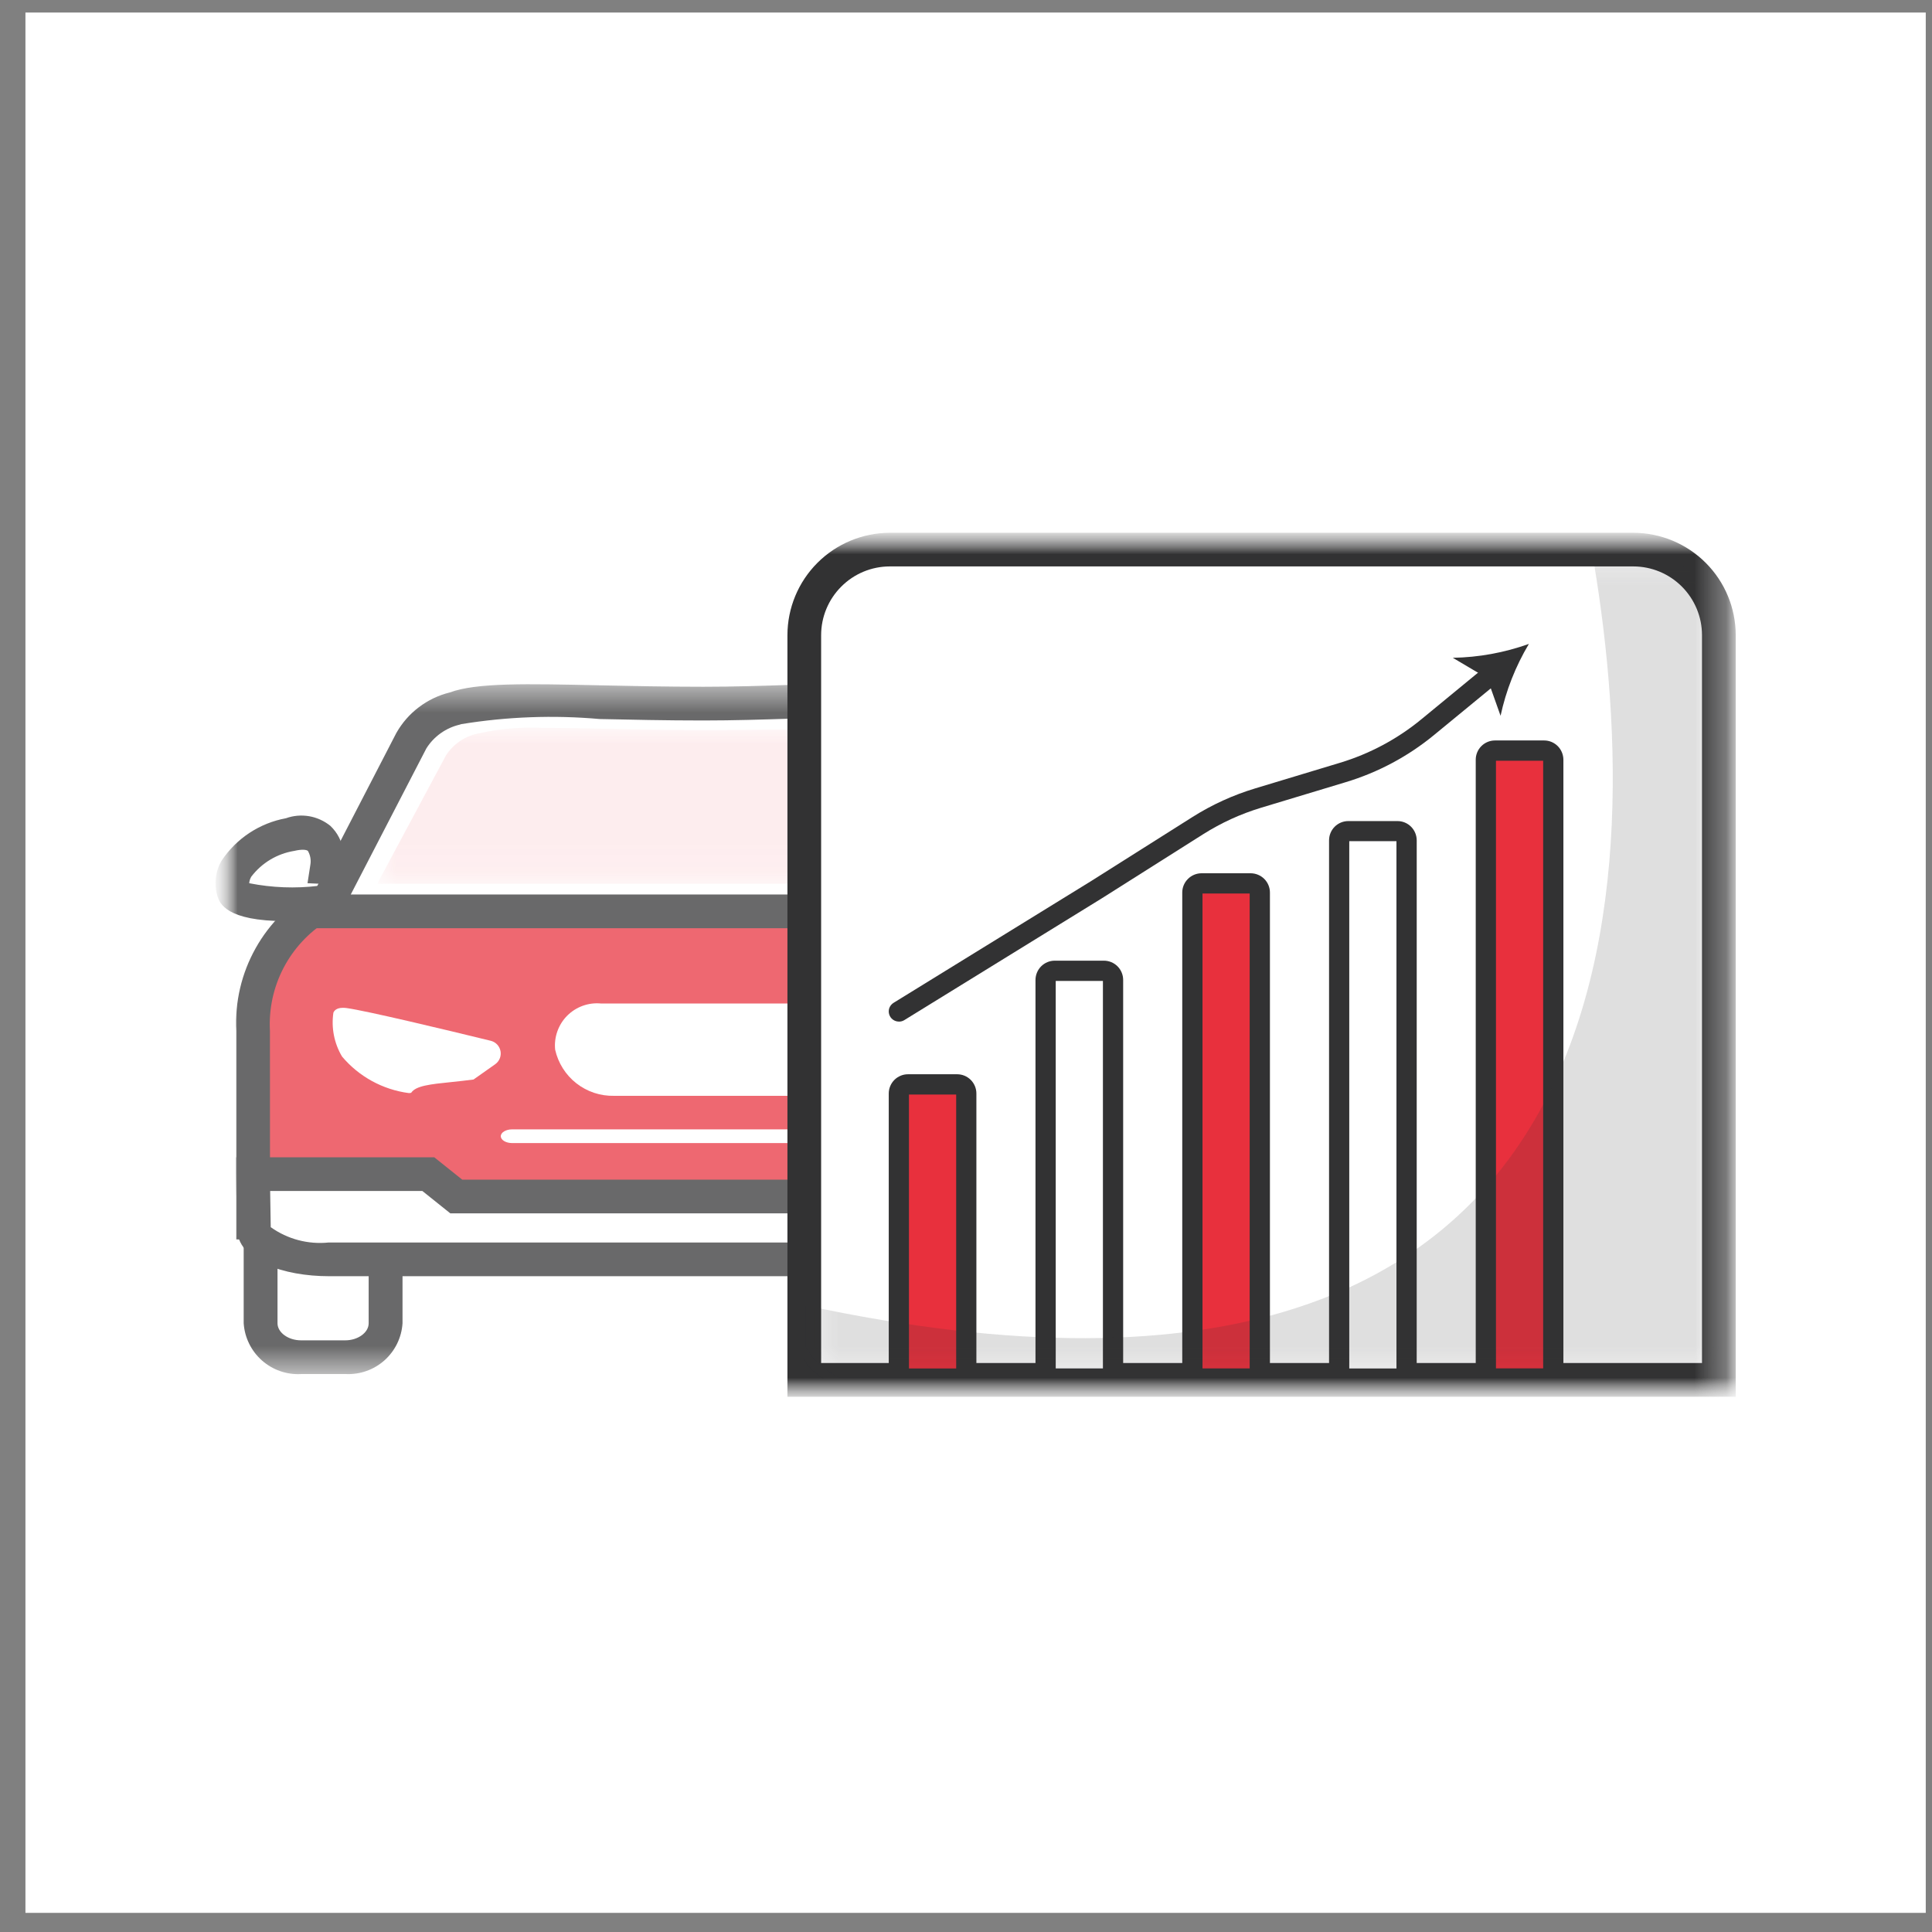 <svg width="61" height="61" viewBox="0 0 61 61" fill="none" xmlns="http://www.w3.org/2000/svg">
<rect x="0" y="0" width="61" height="61" fill="#808080" stroke="none"/>
<rect width="60" height="60" transform="translate(0.803 0.396)" fill="white"/>
<mask id="mask0_14283_165139" style="mask-type:luminance" maskUnits="userSpaceOnUse" x="6" y="16" width="49" height="29">
<path d="M54.803 16.822H6.803V44.1H54.803V16.822Z" fill="white"/>
</mask>
<g mask="url(#mask0_14283_165139)">
<mask id="mask1_14283_165139" style="mask-type:luminance" maskUnits="userSpaceOnUse" x="6" y="16" width="49" height="29">
<path d="M54.803 16.822H6.803V44.1H54.803V16.822Z" fill="white"/>
</mask>
<g mask="url(#mask1_14283_165139)">
<g opacity="0.73">
<mask id="mask2_14283_165139" style="mask-type:luminance" maskUnits="userSpaceOnUse" x="6" y="21" width="32" height="23">
<path d="M37.63 21.576H6.803V43.382H37.63V21.576Z" fill="white"/>
</mask>
<g mask="url(#mask2_14283_165139)">
<path d="M33.454 35.007H35.13C35.406 34.986 35.68 35.073 35.892 35.252C36.104 35.43 36.237 35.685 36.264 35.961V41.782C36.234 42.091 36.085 42.377 35.847 42.577C35.609 42.777 35.301 42.876 34.991 42.851H33.592C33.282 42.876 32.975 42.777 32.736 42.577C32.498 42.377 32.348 42.091 32.319 41.781V35.96C32.345 35.684 32.479 35.429 32.691 35.251C32.903 35.073 33.178 34.985 33.454 35.007Z" fill="white"/>
<path d="M34.992 43.383H33.593C33.142 43.407 32.7 43.252 32.362 42.952C32.024 42.652 31.818 42.231 31.788 41.781V35.961C31.814 35.543 32.003 35.153 32.315 34.875C32.627 34.597 33.036 34.453 33.454 34.475H35.13C35.547 34.453 35.957 34.596 36.269 34.875C36.581 35.153 36.771 35.543 36.796 35.961V41.781C36.767 42.232 36.562 42.654 36.224 42.953C35.886 43.253 35.443 43.408 34.992 43.383ZM33.454 35.539C33.134 35.539 32.853 35.735 32.853 35.96V41.779C32.853 42.071 33.192 42.318 33.593 42.318H34.992C35.393 42.318 35.731 42.072 35.731 41.781V35.961C35.731 35.732 35.46 35.539 35.13 35.539H33.454Z" fill="#323233"/>
<path d="M8.228 40.445V35.96C8.254 35.684 8.387 35.429 8.6 35.25C8.813 35.072 9.087 34.985 9.364 35.007H11.04C11.316 34.986 11.59 35.074 11.802 35.252C12.014 35.431 12.148 35.685 12.174 35.961V41.782C12.144 42.09 11.995 42.375 11.758 42.575C11.521 42.775 11.216 42.874 10.907 42.85H9.503C9.193 42.876 8.885 42.778 8.646 42.578C8.407 42.377 8.257 42.091 8.228 41.781V39.998" fill="white"/>
<path d="M10.902 43.384H9.504C9.052 43.409 8.608 43.254 8.27 42.954C7.931 42.654 7.724 42.232 7.694 41.78V35.961C7.72 35.543 7.909 35.153 8.221 34.875C8.533 34.597 8.943 34.453 9.36 34.475H11.042C11.46 34.453 11.869 34.597 12.181 34.875C12.493 35.153 12.683 35.543 12.709 35.961V41.781C12.68 42.232 12.474 42.653 12.137 42.953C11.799 43.253 11.357 43.407 10.906 43.383M8.762 40.442V41.78C8.762 42.072 9.101 42.319 9.503 42.319H10.902C11.302 42.319 11.64 42.073 11.64 41.782V35.961C11.64 35.736 11.359 35.539 11.039 35.539H9.363C9.043 35.539 8.762 35.735 8.762 35.96V40.442Z" fill="#323233"/>
<path d="M36.425 32.546C36.458 31.74 36.269 30.94 35.88 30.234C35.49 29.528 34.915 28.942 34.216 28.539H10.202C9.496 28.934 8.916 29.519 8.525 30.227C8.135 30.935 7.951 31.738 7.993 32.546V38.601H36.425V32.546Z" fill="#E8303D"/>
<path d="M36.957 39.133H7.46V32.545C7.414 31.636 7.626 30.731 8.072 29.937C8.517 29.142 9.178 28.49 9.978 28.055L10.084 28.006H34.342L34.451 28.059C35.242 28.503 35.895 29.157 36.338 29.949C36.781 30.74 36.996 31.639 36.96 32.545L36.957 39.133ZM8.525 38.068H35.892V32.548C35.922 31.861 35.77 31.178 35.453 30.568C35.135 29.958 34.662 29.443 34.082 29.074H10.332C9.747 29.437 9.27 29.952 8.951 30.563C8.633 31.174 8.485 31.86 8.523 32.548L8.525 38.068Z" fill="#323233"/>
<path d="M10.322 27.381C10.322 27.381 10.527 26.009 9.156 26.352C7.784 26.695 7.165 27.518 7.372 28.135C7.579 28.752 10.333 28.478 10.333 28.478L11.147 27.418L10.322 27.381Z" fill="white"/>
<path d="M9.032 29.083C7.132 29.083 6.938 28.514 6.869 28.303C6.81 28.116 6.792 27.919 6.814 27.724C6.836 27.529 6.898 27.341 6.997 27.172C7.229 26.825 7.528 26.527 7.877 26.297C8.226 26.068 8.617 25.91 9.028 25.835C9.263 25.75 9.516 25.729 9.763 25.771C10.009 25.814 10.24 25.92 10.434 26.078C10.654 26.289 10.798 26.568 10.84 26.871L12.19 26.931L10.617 28.985L10.387 29.007C9.859 29.06 9.411 29.082 9.029 29.082M7.868 27.886C8.588 28.029 9.326 28.057 10.055 27.969L10.104 27.904L9.709 27.886L9.799 27.305C9.826 27.154 9.798 26.999 9.721 26.866C9.678 26.829 9.54 26.807 9.29 26.866C8.75 26.953 8.264 27.245 7.933 27.681C7.897 27.742 7.875 27.811 7.869 27.881" fill="#323233"/>
<path d="M34.11 27.381C34.11 27.381 33.905 26.009 35.277 26.352C36.648 26.695 37.267 27.518 37.06 28.135C36.853 28.752 34.099 28.478 34.099 28.478L33.285 27.418L34.11 27.381Z" fill="white"/>
<path d="M35.401 29.083C35.022 29.083 34.574 29.06 34.044 29.008L33.814 28.985L32.241 26.932L33.591 26.872C33.633 26.569 33.776 26.289 33.998 26.078C34.191 25.92 34.422 25.814 34.668 25.771C34.914 25.729 35.167 25.75 35.403 25.835C35.813 25.91 36.205 26.068 36.553 26.297C36.902 26.527 37.201 26.825 37.433 27.172C37.532 27.341 37.594 27.529 37.617 27.724C37.639 27.919 37.62 28.116 37.562 28.303C37.492 28.514 37.302 29.083 35.398 29.083M34.377 27.968C35.105 28.057 35.843 28.029 36.563 27.885C36.557 27.814 36.536 27.745 36.5 27.684C36.169 27.248 35.683 26.957 35.143 26.87C34.892 26.807 34.755 26.83 34.712 26.87C34.635 27.003 34.607 27.159 34.634 27.31L34.71 27.886L34.324 27.907L34.377 27.968Z" fill="#323233"/>
<path d="M31.44 23.389C30.228 21.586 26.591 22.213 22.211 22.213C18.347 22.213 15.444 21.958 14.373 22.365C14.086 22.433 13.815 22.558 13.577 22.733C13.339 22.909 13.139 23.131 12.989 23.386L10.204 28.772H34.214C34.214 28.772 32.281 24.639 31.439 23.386" fill="white"/>
<path d="M35.053 29.307H9.327L12.513 23.144C12.692 22.827 12.934 22.549 13.225 22.329C13.515 22.109 13.848 21.95 14.201 21.863C15.045 21.552 16.603 21.586 18.953 21.638C19.924 21.659 21.026 21.683 22.21 21.683C23.156 21.683 24.058 21.654 24.93 21.625C28.194 21.519 30.771 21.435 31.884 23.091C32.739 24.363 34.62 28.378 34.699 28.548L35.053 29.307ZM11.075 28.242H33.375C32.778 26.997 31.593 24.569 31 23.685C30.215 22.519 27.898 22.594 24.964 22.69C24.083 22.719 23.172 22.748 22.209 22.748C21.015 22.748 19.907 22.723 18.93 22.702C17.473 22.573 16.005 22.628 14.561 22.864L14.521 22.878C14.303 22.928 14.097 23.02 13.915 23.15C13.733 23.279 13.578 23.443 13.46 23.633L11.075 28.242Z" fill="#323233"/>
<g opacity="0.12">
<mask id="mask3_14283_165139" style="mask-type:luminance" maskUnits="userSpaceOnUse" x="11" y="22" width="22" height="6">
<path d="M32.586 22.979H11.91V27.904H32.586V22.979Z" fill="white"/>
</mask>
<g mask="url(#mask3_14283_165139)">
<path d="M32.586 27.904H11.91L14.082 23.848C14.31 23.497 14.668 23.251 15.077 23.162H15.091L15.106 23.157C15.773 23.008 16.457 22.949 17.14 22.981C17.593 22.981 18.103 22.99 18.648 23.001L19.042 23.01C19.915 23.028 20.904 23.051 21.97 23.051H21.996C22.579 23.051 23.145 23.051 23.677 23.043L24.406 23.036H24.895C25.348 23.036 25.776 23.03 26.171 23.03C26.794 23.03 29.635 22.778 30.342 23.713C30.903 24.455 31.745 26.437 32.583 27.912" fill="#E8303D"/>
</g>
</g>
<path d="M27.83 39.762H34.06C35.364 39.762 36.422 39.318 36.422 38.767C36.422 38.216 36.413 37.497 36.413 37.072H30.747L29.865 37.778H14.405L13.523 37.072H7.993C7.993 37.513 8.017 38.77 8.017 38.77C8.017 39.318 9.074 39.765 10.378 39.765H27.83V39.762Z" fill="white"/>
<path d="M34.063 40.294H10.378C8.985 40.294 7.483 39.817 7.483 38.769C7.483 38.727 7.459 37.511 7.459 37.071V36.539H13.711L14.594 37.245H29.678L30.56 36.539H36.948V37.071C36.948 37.268 36.948 37.533 36.948 37.812C36.948 38.133 36.953 38.476 36.953 38.769C36.953 39.816 35.452 40.294 34.057 40.294M8.548 38.746C9.079 39.125 9.729 39.297 10.378 39.23H34.063C34.711 39.297 35.361 39.125 35.891 38.747C35.891 38.462 35.891 38.131 35.887 37.82C35.887 37.747 35.887 37.675 35.887 37.604H30.934L30.052 38.31H14.218L13.336 37.604H8.53C8.537 38.082 8.547 38.653 8.548 38.746Z" fill="#323233"/>
<path d="M16.17 36.091C15.973 36.091 15.812 35.994 15.812 35.874C15.812 35.755 15.973 35.658 16.17 35.658H28.247C28.444 35.658 28.604 35.756 28.604 35.874C28.604 35.993 28.444 36.091 28.247 36.091H16.17Z" fill="white"/>
<path d="M14.951 34.084C14.709 34.117 14.478 34.14 14.264 34.163C13.58 34.233 13.129 34.281 12.983 34.502C12.958 34.511 12.931 34.514 12.904 34.512C12.083 34.403 11.332 33.992 10.799 33.358C10.551 32.941 10.455 32.45 10.527 31.97C10.545 31.933 10.601 31.82 10.828 31.82C10.866 31.82 10.905 31.823 10.943 31.828C11.568 31.914 14.034 32.504 15.494 32.861C15.571 32.88 15.642 32.921 15.696 32.978C15.751 33.036 15.788 33.109 15.803 33.187C15.818 33.265 15.809 33.346 15.779 33.42C15.749 33.494 15.698 33.557 15.633 33.603L14.951 34.084Z" fill="white"/>
<path d="M29.82 34.084C30.061 34.117 30.293 34.14 30.507 34.163C31.191 34.233 31.642 34.281 31.788 34.502C31.813 34.511 31.84 34.514 31.866 34.512C32.688 34.403 33.438 33.992 33.972 33.358C34.22 32.941 34.316 32.45 34.243 31.97C34.225 31.933 34.169 31.82 33.943 31.82C33.905 31.82 33.866 31.823 33.828 31.828C33.203 31.914 30.737 32.504 29.277 32.861C29.2 32.88 29.129 32.921 29.075 32.978C29.02 33.036 28.983 33.109 28.968 33.187C28.953 33.265 28.962 33.346 28.992 33.42C29.022 33.494 29.072 33.557 29.138 33.603L29.82 34.084Z" fill="white"/>
<path d="M25.029 34.599H19.39C18.959 34.609 18.537 34.47 18.198 34.204C17.858 33.938 17.622 33.562 17.528 33.142C17.508 32.946 17.532 32.748 17.598 32.563C17.663 32.378 17.769 32.209 17.907 32.07C18.046 31.931 18.213 31.824 18.398 31.757C18.583 31.69 18.78 31.665 18.976 31.684H25.437C25.632 31.665 25.83 31.69 26.015 31.757C26.199 31.823 26.367 31.93 26.506 32.07C26.644 32.209 26.75 32.378 26.816 32.563C26.881 32.748 26.904 32.946 26.884 33.142C26.791 33.562 26.555 33.938 26.215 34.204C25.876 34.47 25.455 34.609 25.024 34.599" fill="white"/>
<path d="M28.399 29.877C28.391 29.879 28.382 29.879 28.373 29.877C28.377 29.878 28.382 29.878 28.387 29.877H28.399C28.407 29.877 28.416 29.877 28.424 29.871C28.422 29.872 28.42 29.872 28.418 29.871C28.412 29.872 28.406 29.872 28.4 29.871" fill="#E8303D"/>
<path d="M28.381 29.986C28.367 29.986 28.353 29.984 28.339 29.98L27.717 29.773L28.395 29.767L28.814 29.627L28.468 29.977H28.437H28.416C28.407 29.978 28.398 29.978 28.388 29.977" fill="#323233"/>
</g>
</g>
<path d="M54.27 20.053V43.566H25.394V20.053C25.393 19.699 25.463 19.348 25.598 19.02C25.734 18.693 25.933 18.395 26.183 18.144C26.434 17.894 26.731 17.695 27.059 17.559C27.386 17.423 27.737 17.354 28.092 17.354H51.572C51.926 17.354 52.277 17.423 52.605 17.559C52.932 17.695 53.23 17.894 53.48 18.144C53.731 18.395 53.93 18.693 54.065 19.02C54.201 19.348 54.27 19.699 54.27 20.053Z" fill="white"/>
<path d="M54.803 44.1H24.862V20.055C24.863 19.198 25.203 18.377 25.809 17.771C26.415 17.165 27.236 16.824 28.093 16.822H51.573C52.429 16.824 53.251 17.165 53.856 17.771C54.462 18.377 54.802 19.198 54.803 20.055V44.1ZM25.926 43.035H53.738V20.055C53.738 19.48 53.51 18.929 53.104 18.522C52.698 18.114 52.147 17.885 51.572 17.884H28.093C27.517 17.885 26.967 18.114 26.561 18.522C26.154 18.929 25.926 19.48 25.926 20.055V43.035Z" fill="#323233"/>
<path d="M30.509 43.526H28.38V34.527C28.38 34.45 28.41 34.377 28.464 34.323C28.519 34.269 28.592 34.238 28.669 34.238H30.22C30.297 34.238 30.37 34.269 30.424 34.323C30.479 34.377 30.509 34.45 30.509 34.527V43.526Z" fill="#E8303D"/>
<path d="M30.828 43.846H28.061V34.526C28.061 34.365 28.125 34.21 28.239 34.096C28.353 33.982 28.507 33.918 28.669 33.918H30.22C30.382 33.918 30.536 33.982 30.65 34.096C30.764 34.21 30.828 34.365 30.828 34.526V43.846ZM28.699 43.207H30.19V34.559H28.699V43.207Z" fill="#323233"/>
<path d="M35.143 43.526H33.014V30.941C33.014 30.864 33.044 30.791 33.098 30.737C33.152 30.683 33.226 30.652 33.302 30.652H34.854C34.931 30.652 35.004 30.683 35.058 30.737C35.112 30.791 35.143 30.864 35.143 30.941V43.526Z" fill="white"/>
<path d="M35.462 43.845H32.694V30.94C32.695 30.779 32.759 30.624 32.873 30.51C32.987 30.396 33.141 30.332 33.302 30.332H34.854C35.015 30.332 35.17 30.396 35.284 30.51C35.398 30.624 35.462 30.779 35.462 30.94V43.845ZM33.333 43.206H34.823V30.971H33.333V43.206Z" fill="#323233"/>
<path d="M39.776 43.526H37.648V28.179C37.648 28.103 37.678 28.029 37.732 27.975C37.786 27.921 37.859 27.891 37.936 27.891H39.488C39.564 27.891 39.638 27.921 39.692 27.975C39.746 28.029 39.776 28.103 39.776 28.179V43.526Z" fill="#E8303D"/>
<path d="M40.096 43.845H37.328V28.18C37.328 28.019 37.392 27.865 37.507 27.751C37.62 27.637 37.775 27.573 37.936 27.572H39.488C39.649 27.573 39.804 27.637 39.918 27.751C40.032 27.865 40.096 28.019 40.096 28.18V43.845ZM37.967 43.206H39.457V28.211H37.967V43.206Z" fill="#323233"/>
<path d="M44.41 43.525H42.283V26.531C42.283 26.454 42.314 26.381 42.368 26.327C42.422 26.273 42.495 26.242 42.572 26.242H44.124C44.2 26.242 44.274 26.273 44.328 26.327C44.382 26.381 44.412 26.454 44.412 26.531L44.41 43.525Z" fill="white"/>
<path d="M44.73 43.846H41.963V26.532C41.963 26.371 42.027 26.216 42.141 26.102C42.255 25.988 42.41 25.924 42.571 25.924H44.123C44.284 25.924 44.438 25.988 44.552 26.102C44.666 26.216 44.73 26.371 44.731 26.532L44.73 43.846ZM42.601 43.207H44.091V26.558H42.601V43.207Z" fill="#323233"/>
<path d="M49.042 43.521H46.913V23.988C46.913 23.911 46.944 23.838 46.998 23.784C47.052 23.73 47.125 23.699 47.202 23.699H48.754C48.83 23.699 48.904 23.73 48.958 23.784C49.012 23.838 49.042 23.911 49.042 23.988V43.521Z" fill="#E8303D"/>
<path d="M49.362 43.844H46.594V23.987C46.594 23.826 46.658 23.671 46.772 23.557C46.886 23.443 47.041 23.379 47.202 23.379H48.754C48.915 23.379 49.069 23.443 49.183 23.557C49.297 23.671 49.361 23.826 49.362 23.987V43.844ZM47.233 43.205H48.723V24.019H47.233V43.205Z" fill="#323233"/>
<path d="M28.38 31.932L34.623 28.085L37.818 26.065C38.411 25.69 39.051 25.397 39.723 25.194L42.395 24.386C43.376 24.089 44.289 23.601 45.081 22.95L48.27 20.326" fill="white"/>
<path d="M28.381 32.255C28.311 32.255 28.243 32.232 28.188 32.19C28.132 32.148 28.092 32.089 28.073 32.022C28.054 31.955 28.057 31.884 28.082 31.819C28.108 31.754 28.154 31.7 28.213 31.663L34.456 27.815L37.649 25.797C38.266 25.407 38.933 25.103 39.632 24.892L42.304 24.085C43.245 23.801 44.121 23.333 44.88 22.708L46.907 21.041C46.939 21.013 46.976 20.991 47.017 20.977C47.058 20.964 47.101 20.959 47.144 20.962C47.187 20.965 47.228 20.977 47.266 20.997C47.304 21.017 47.338 21.044 47.365 21.078C47.393 21.111 47.413 21.149 47.425 21.19C47.437 21.232 47.441 21.275 47.436 21.317C47.431 21.36 47.417 21.401 47.396 21.439C47.375 21.476 47.346 21.509 47.312 21.535L45.285 23.201C44.461 23.88 43.511 24.388 42.489 24.696L39.817 25.503C39.173 25.698 38.558 25.979 37.99 26.338L34.795 28.359L28.552 32.209C28.501 32.24 28.443 32.256 28.384 32.256" fill="#323233"/>
<path d="M48.271 20.333C47.852 21.035 47.55 21.801 47.378 22.6L46.956 21.412L45.87 20.769C46.688 20.755 47.498 20.607 48.268 20.332" fill="#323233"/>
<g opacity="0.16">
<mask id="mask4_14283_165139" style="mask-type:luminance" maskUnits="userSpaceOnUse" x="25" y="17" width="30" height="27">
<path d="M54.27 17.354H25.394V43.566H54.27V17.354Z" fill="white"/>
</mask>
<g mask="url(#mask4_14283_165139)">
<path d="M54.27 20.053V43.566H25.394V41.208C52.364 47.009 51.975 27.155 50.254 17.354H51.572C51.926 17.354 52.277 17.423 52.605 17.559C52.932 17.695 53.23 17.894 53.48 18.144C53.731 18.395 53.93 18.693 54.065 19.02C54.201 19.348 54.27 19.699 54.27 20.053Z" fill="#323233"/>
</g>
</g>
</g>
</g>
</svg>
